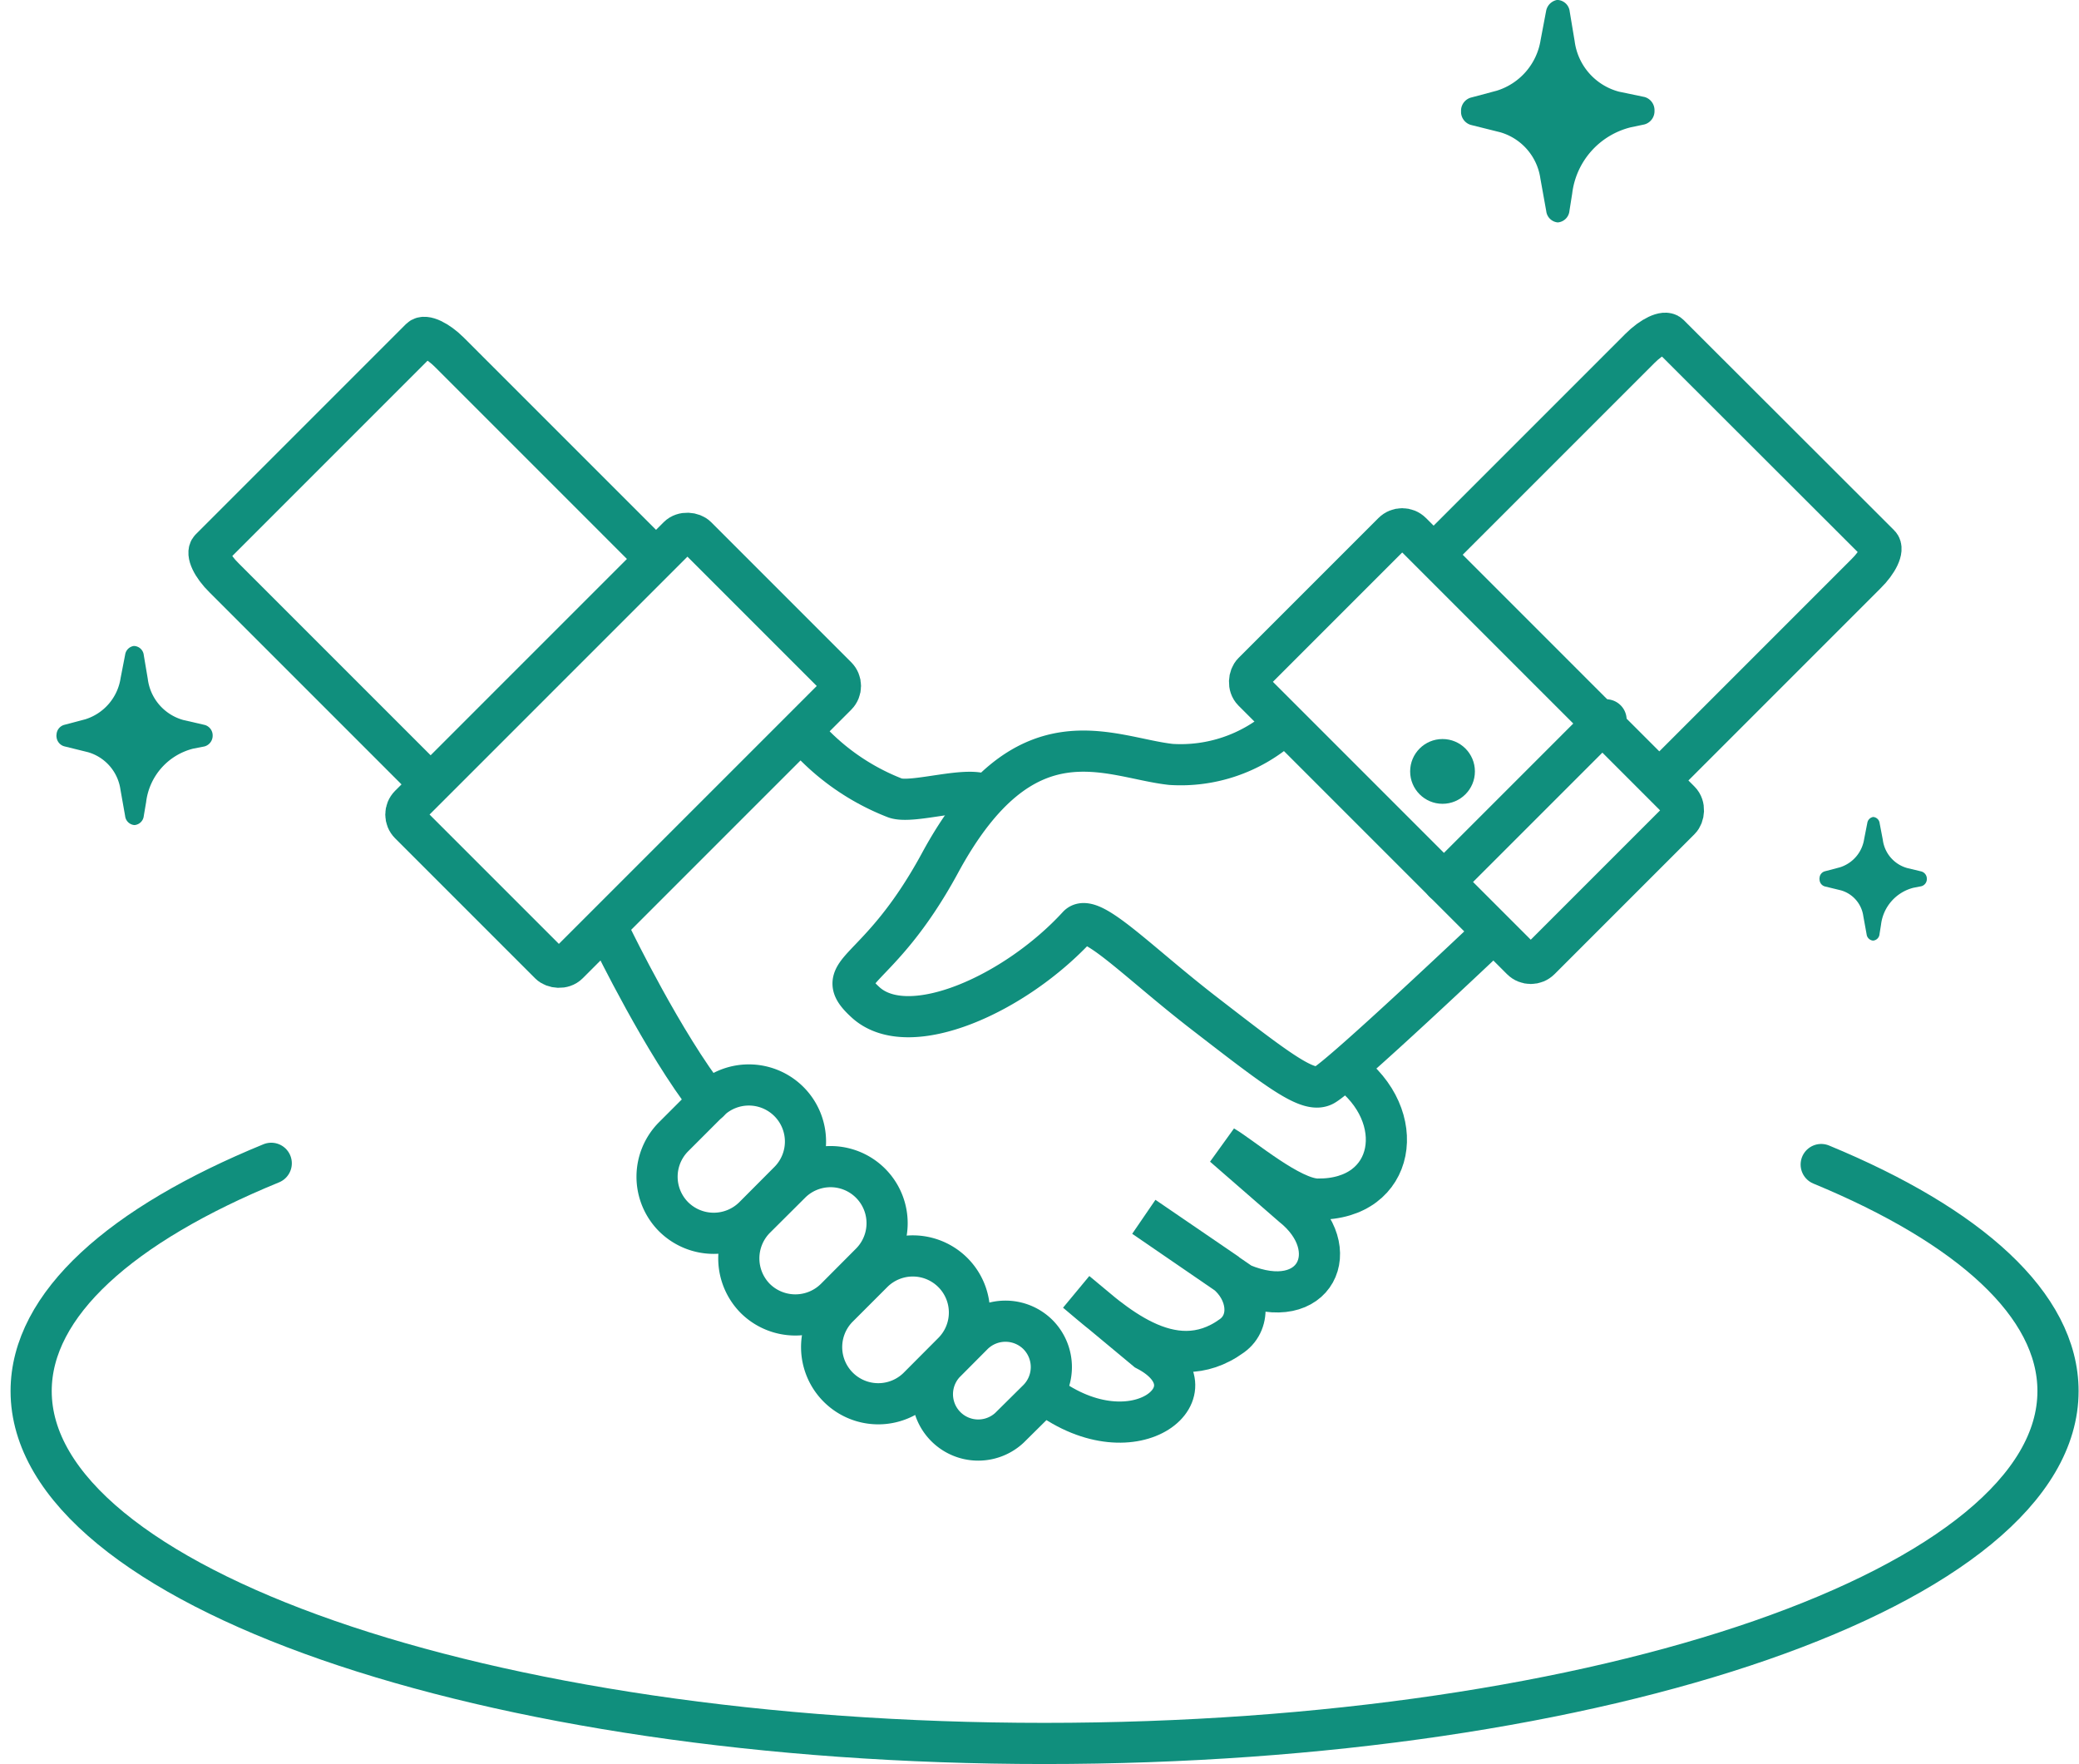 <svg id="レイヤー_1" data-name="レイヤー 1" xmlns="http://www.w3.org/2000/svg" viewBox="0 0 151.53 128.56"><defs><style>.cls-1,.cls-2{fill:none;stroke:#108f7d;stroke-miterlimit:10;stroke-width:3px;}.cls-1{stroke-linecap:round;}.cls-3{fill:#108f7d;}</style></defs><path class="cls-1" d="M132.74,84.87C143.53,89.33,150,95.09,150,101.38c0,14.18-33.08,25.68-73.88,25.68S2.27,115.56,2.27,101.38c0-6.33,6.58-12.13,17.5-16.6"/><path class="cls-1" d="M44.68,68.47s3.69,7.59,7,11.81"/><path class="cls-2" d="M71.86,58c-1.11-.81-5.31.61-6.61.16a16.91,16.91,0,0,1-6.73-4.76"/><path class="cls-1" d="M76.23,101.65c6.55,4.9,12.73-.44,7.32-3.25l-5.11-4.25c2.49,2.06,6.93,6.41,11.35,3.2,1.47-1.06,1.17-3.28-.42-4.57l-6-4.1,7.13,4.89c5.4,2.26,7.6-2.58,3.68-5.69l-5-4.35c1.39.82,4.9,3.84,6.85,3.86,5.74.06,6.7-6.09,2.14-9.4"/><rect class="cls-1" x="92.09" y="46.21" width="29.58" height="16.33" rx="0.95" transform="translate(69.76 -59.65) rotate(45)"/><path class="cls-1" d="M104.54,40.38l15-15c.85-.85,1.8-1.3,2.11-1L137,39.71c.31.31-.13,1.26-1,2.11l-15,15"/><path class="cls-1" d="M93.35,53a11.1,11.1,0,0,1-8,2.71c-4.56-.5-10.67-4.2-16.84,7.19-4.56,8.4-8.08,7.73-5.41,10.16,3.16,2.86,10.9-.6,15.47-5.58.93-1,4.36,2.63,9.19,6.36,5.36,4.14,7.59,5.88,8.73,5.26,1.35-.73,12.08-10.9,12.08-10.9"/><path class="cls-1" d="M57.5,86.11a4.12,4.12,0,0,0,0-5.83h0a4.13,4.13,0,0,0-5.84,0L49.1,82.84a4.13,4.13,0,0,0,0,5.84h0a4.15,4.15,0,0,0,5.84,0Z"/><path class="cls-1" d="M63.45,92.06a4.12,4.12,0,0,0-5.83-5.83l-2.57,2.56a4.15,4.15,0,0,0,0,5.84h0a4.15,4.15,0,0,0,5.84,0Z"/><path class="cls-1" d="M69.45,92.74a4.13,4.13,0,0,0-5.84,0L61.05,95.3a4.13,4.13,0,0,0,5.84,5.84l2.56-2.57A4.12,4.12,0,0,0,69.45,92.74Z"/><path class="cls-1" d="M75.65,97.26a3.36,3.36,0,0,0-4.73,0l-2.07,2.08a3.34,3.34,0,0,0,4.72,4.72L75.65,102A3.36,3.36,0,0,0,75.65,97.26Z"/><line class="cls-1" x1="117.06" y1="52.46" x2="105.24" y2="64.28"/><circle class="cls-3" cx="105.14" cy="56.22" r="2.36"/><rect class="cls-1" x="30.62" y="46.51" width="29.58" height="16.33" rx="0.95" transform="translate(116.19 61.23) rotate(135)"/><path class="cls-1" d="M47.76,40.68l-15-15c-.85-.85-1.8-1.3-2.11-1L15.33,40c-.31.31.13,1.26,1,2.11l15,15"/><path class="cls-3" d="M107.19,9.1l2.16.54A4.11,4.11,0,0,1,112.27,13l.43,2.39a.93.93,0,0,0,.84.82h0a.93.93,0,0,0,.85-.84l.2-1.26a5.67,5.67,0,0,1,4.26-4.83l1-.21a1,1,0,0,0,.74-1v0a1,1,0,0,0-.72-1L118,6.68A4.39,4.39,0,0,1,114.77,3L114.41.84a.94.94,0,0,0-.84-.84h-.1a1,1,0,0,0-.78.8l-.4,2.11a4.62,4.62,0,0,1-3.2,3.7l-1.91.51a1,1,0,0,0-.69.89v.21A1,1,0,0,0,107.19,9.1Z"/><path class="cls-3" d="M133,64.6l1.19.29a2.28,2.28,0,0,1,1.62,1.88l.24,1.32a.52.52,0,0,0,.47.46h0a.51.51,0,0,0,.47-.47l.11-.69a3.16,3.16,0,0,1,2.36-2.69l.57-.11a.54.54,0,0,0,.41-.54h0a.55.55,0,0,0-.4-.54L139,63.26a2.46,2.46,0,0,1-1.77-2.06L137,60a.51.51,0,0,0-.47-.46h0a.52.52,0,0,0-.43.44l-.23,1.17a2.56,2.56,0,0,1-1.77,2.06L133,63.5a.53.53,0,0,0-.38.49.2.2,0,0,0,0,.11A.53.53,0,0,0,133,64.6Z"/><path class="cls-3" d="M4.68,54.39l1.74.43a3.32,3.32,0,0,1,2.36,2.73l.34,1.92a.74.74,0,0,0,.68.66h0a.74.74,0,0,0,.68-.67l.17-1a4.58,4.58,0,0,1,3.43-3.9l.82-.16a.81.81,0,0,0,.6-.79h0a.79.79,0,0,0-.59-.78l-1.56-.36a3.57,3.57,0,0,1-2.58-3l-.29-1.72a.74.74,0,0,0-.68-.67H9.74a.75.75,0,0,0-.62.64l-.33,1.7a3.73,3.73,0,0,1-2.57,3l-1.55.41a.77.77,0,0,0-.55.71.48.48,0,0,0,0,.17A.78.78,0,0,0,4.68,54.39Z"/></svg>